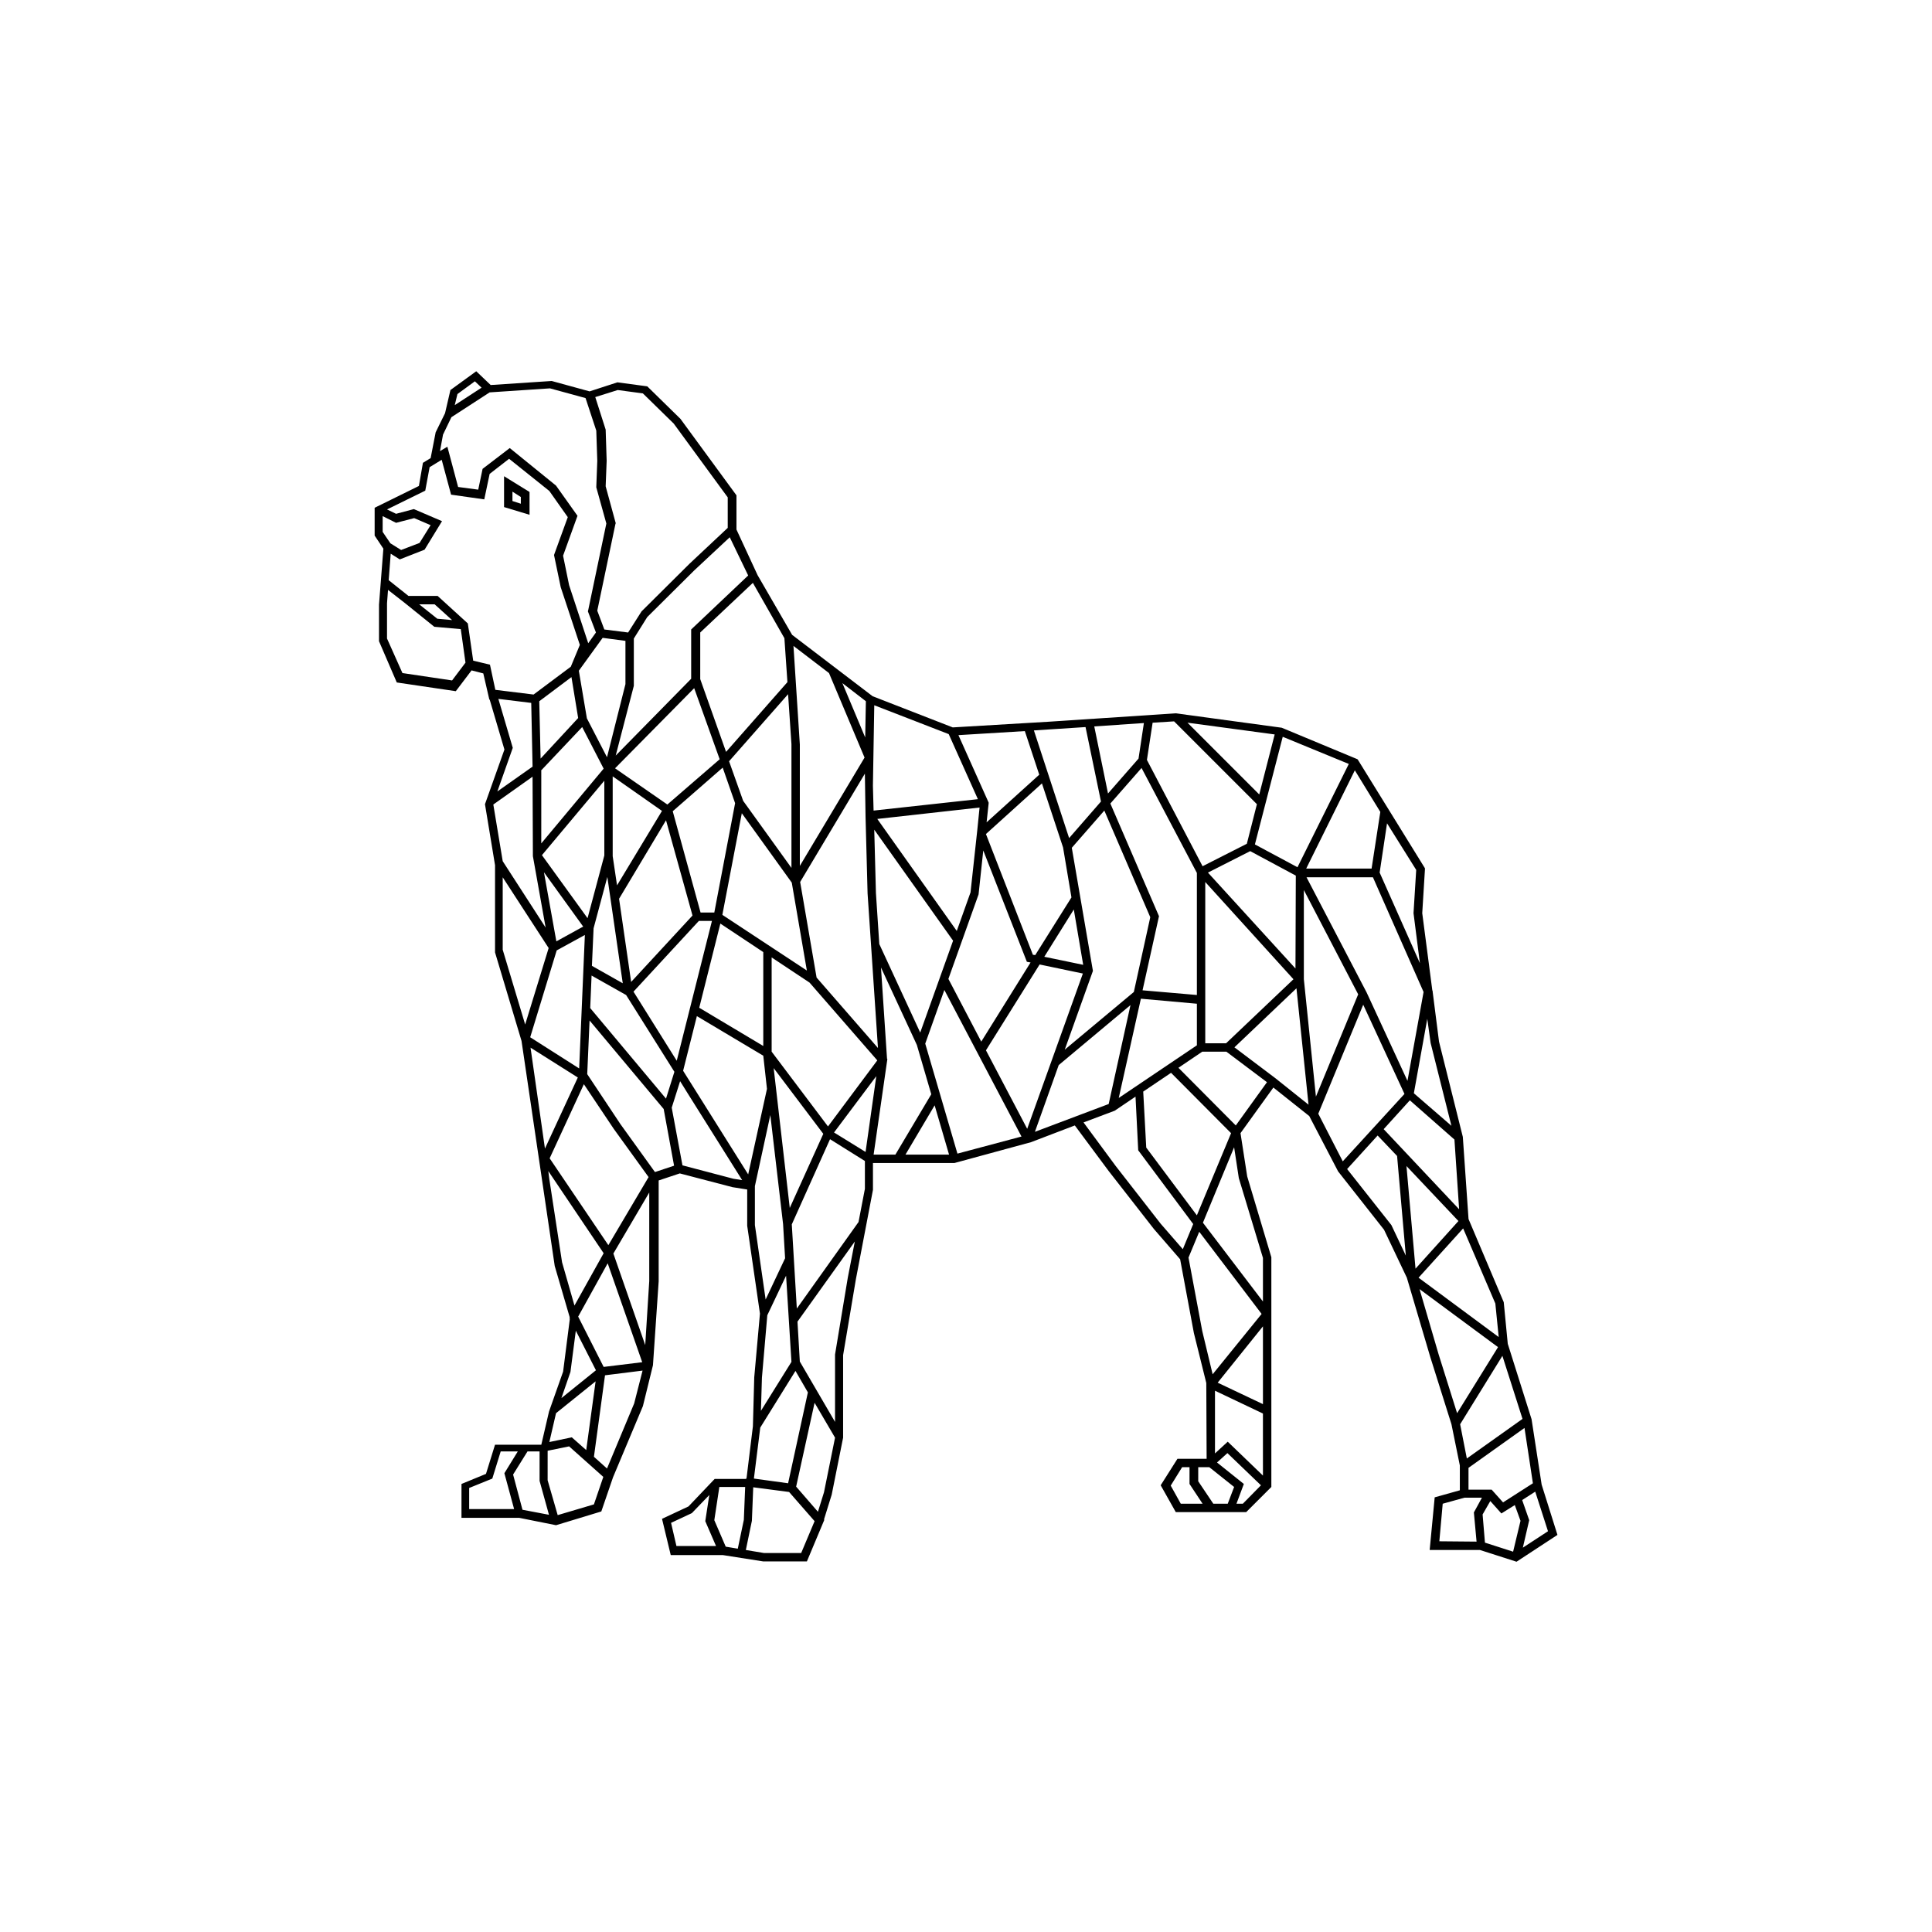 <?xml version="1.0" encoding="UTF-8"?>
<!-- Uploaded to: ICON Repo, www.iconrepo.com, Generator: ICON Repo Mixer Tools -->
<svg fill="#000000" width="800px" height="800px" version="1.1" viewBox="144 144 512 512" xmlns="http://www.w3.org/2000/svg">
 <g>
  <path d="m277.58 278.38 6.754 2.043v-6.043l-6.754-4.176zm2.223-4.09 2.223 1.422v1.777l-2.223-0.711z"/>
  <path d="m552.55 537.44-2.668-17.328-6.309-19.996-1.066-11.02-9.332-22.039-1.512-21.773-6.309-25.238-1.688-13.242v-0.18l-0.09-0.18-2.668-20.441 0.711-11.555v-0.355l-17.684-28.617-0.18-0.266-20.086-8.355-28.082-3.82-33.594 2.223-25.508 1.512-21.238-8.266-21.328-16.262-9.152-15.82-5.598-12.086v-9.066l-14.84-20.262-8.797-8.621-7.91-1.066-7.375 2.398-10.043-2.754-16.176 1.066-3.82-3.644-6.844 4.977-1.422 6.133-2.488 5.066-1.332 6.844-2.043 1.246-1.066 6.133-11.73 5.777v7.375l2.312 3.465-1.156 14.84v9.688l4.711 10.93 15.641 2.312 4.176-5.512 3.109 0.801 1.602 6.934h0.09l3.91 13.242-5.156 14.484 2.668 16.176v23.105l7.019 23.461 8.797 59.633 4 13.688-0.09 0.09 0.09 0.266-1.777 13.953-3.734 10.574-2.043 8.797h-12.266l-2.398 7.731-6.488 2.668-0.004 8.977h15.285l9.777 1.957 11.996-3.644 3.109-9.066 7.91-18.84 2.668-10.844 1.512-22.219v-26.75l5.598-1.867 13.953 3.644 3.91 0.621v9.598l3.379 23.285-1.512 16.887-0.355 12.977-1.688 13.773h-0.09v0.18h-8.355l-6.934 7.289-7.019 3.289 2.312 9.598h13.773l10.754 1.688h11.555l4.621-11.02-0.09-0.09 2.043-6.578 3.023-15.109v-21.863l3.379-20.086 4.531-23.73v-7.109h21.594l20.262-5.512 11.641-4.445 8.977 12.086 11.996 15.375 6.934 8 3.644 19.551 3.289 13.242 0.09 20.086h-7.731l-4.445 7.019 4 7.109h18.664l6.664-6.664v-60.879l-6.398-21.418-1.777-11.465 8.711-12.086 9.508 7.555 7.644 14.664 12.176 15.465 6.043 12.707 6.223 21.062 5.598 17.773 2.223 10.93v6.578l-6.664 1.867-1.332 13.953h13.332l9.688 3.109 10.844-7.109zm-229.29 16.262-1.422-6.133 5.512-2.578 4.621-4.801-1.066 6.934 2.844 6.578zm17.863-6.93-1.602 7.644-3.199-0.535-3.023-7.019 1.332-8.797h6.844zm209.11-9.688-7.91 5.066-3.023-3.379h-6.133v-5.777l14.84-10.574zm-2.754-17.062-14.754 10.488-1.777-9.066 11.199-18.129zm-16.797-55.547-19.996-21.238 6.934-7.644 11.82 10.398zm-7.555-44.078 5.512 21.949-9.953-8.621 3.555-19.73zm-1.867-13.508-4.266 23.551-10.844-23.461-15.906-30.484h17.598zm-1.953-32.352-0.711 11.465 1.688 13.242-10.664-23.996 1.957-13.062zm-9.512-15.371-2.312 15.02h-17.328l12.887-26.039zm-25.859-19.91 17.508 7.199-13.598 27.371-11.285-6.043zm-19.82 35.992 11.199-5.688 12.086 6.488-0.09 24.617zm22.664 28.262-17.863 16.977h-5.512v-42.746zm-4.977-64.875-4.09 15.906-19.02-19.02zm-32.348-3.109 5.688-0.355 21.949 21.949-2.668 10.488-11.73 5.953-14.75-28.172zm-8.977 99.445 5.867-26.305 14.84 1.332v11.02zm13.863-6.664 15.906 15.996-9.066 21.773-13.418-17.953-0.801-14.84zm-57.766-35.016-8.711 24.352-10.844-23.461-0.891-13.508-0.445-16.797zm-20.086-32.262 27.105-3.023-0.621 6.133-1.777 16.352-3.644 10.219zm26.84 19.996 1.246-11.641 11.555 29.504 0.977 0.18-13.066 20.973-8.711-16.617zm1.953-15.996 14.84-13.418 5.598 16.973 2.223 13.242-9.598 15.285-0.621-0.09zm23.285 19.996 2.488 14.664-10.309-2.133zm-0.531-16.352 8.621-9.863 12.176 28.262-4.356 19.816-18.309 15.285 7.375-20.617 0.09-0.266zm18.75 37.77 4.356-19.641-12.887-29.859 8.266-9.422 14.664 27.816v32.348zm0.355-70.828-1.422 9.422-8.086 9.242-3.644-17.773zm-25.062 1.688 9.598-0.621 4.09 19.73-8.441 9.688-9.332-28.527zm-6.488 0.445 3.82 11.555-13.953 12.621 0.535-4.977v-0.266l-8-17.863zm-39.902-6.844 19.73 7.644 7.731 17.242-27.641 3.023-0.18-6.578zm0.977 90.824-16.262-18.664-4.356-25.328 17.152-28.707 0.18 11.465 0.535 20.262zm-23.371 42.391-4.266-37.059 13.152 17.418zm0.445 40.793-8.086 12.977 0.266-8.797 1.422-16.531 4.977-10.488zm-5.246-82.207v-24.973l10.043 6.664 17.953 20.617-13.062 17.508zm24.973-92.867-0.18 9.598-6.043-14.398zm-9.773-7.465 9.422 22.395-17.152 28.707v-32.172l-1.688-26.129zm-5.867 78.828-22.395-14.754 5.156-26.93 13.242 18.395zm-70.207-30.574 16.531-19.73v19.816l-4.445 16.617zm10.93 18.93-7.109 3.91-3.289-18.309zm-11.195-41.324 10.93-11.555 5.688 11.02-16.531 19.816 0.004-19.281zm-0.09-3.199-0.355-15.195 8.531-6.398 1.777 10.844zm65.586-17.062 0.891 13.242v32.793l-12.797-17.773-3.734-10.488zm-14.039 28.883-5.512 28.973h-3.644l-7.375-26.84 13.242-11.555zm-29.773 47.723-8.176-4.621 0.445-9.953 3.644-13.598zm-2.668-33.68v-21.152l13.062 9.152-11.91 19.73zm1.691 11.285 12.441-20.797 7.019 25.238-16.262 17.598zm12.797-24.973-13.863-9.598 20.973-21.238 6.754 18.84zm-15.996-12.531-5.332-10.309-2.133-12.621 6.309-8.711 6.043 0.801v11.465zm-4.09 57.855 9.152 5.156 12.797 20.352-2.223 7.109-20.086-23.996zm11.109 4.266 17.328-18.75h3.465l-9.332 37.059zm23.02-18.039 11.375 7.555v24.883l-16.973-10.133zm16.973-75.629 0.801 11.641-16.262 18.484-6.844-19.285v-12.352l13.953-13.152zm-9.598-16.621-15.109 14.309v13.062l-19.996 20.352 4.801-18.484v-12.531l3.555-5.688 12.531-12.441 9.332-8.711zm-34.57-49.145 6.664 0.891 8.176 8 14.309 19.551v8.086l-10.133 9.508-12.707 12.621-3.555 5.598-6.309-0.801-1.867-4.977 4.801-22.93 0.09-0.266-2.668-9.777 0.266-6.754-0.266-8.266-2.754-8.621zm-42.48 1.066 4.621-3.379 1.777 1.688-7.109 4.621zm-3.824 10.754 2.223-4.621 10.133-6.578 15.996-1.066 9.422 2.578 2.844 8.621 0.266 8-0.266 7.019 2.668 9.598-4.801 22.93-0.09 0.355 2.133 5.598-2.043 2.844-5.066-15.375-1.602-7.82 3.82-10.574-5.688-8-12.262-9.953-7.199 5.512-1.156 5.512-5.332-0.711-2.844-10.664-1.957 1.156zm-15.996 25.77v-4.176l3.555 1.777 4.801-1.246 4.356 1.867-2.934 4.711-4.887 1.867-2.844-1.777zm18.398 39.371-13.152-1.957-4.09-9.152v-9.332l0.266-3.555 4.445 3.465 7.82 6.309 7.019 0.621 1.246 8.887zm-8.711-20.172h4.09l4.621 4.176-3.91-0.355zm18.754 15.996-4.445-1.066-1.422-9.863-8-7.289h-7.731l-5.242-4.176 0.535-7.019 2.398 1.512 6.578-2.578 4.621-7.555-7.465-3.199-4.711 1.246-2.398-1.156 9.598-4.711 0.535-0.266 1.156-6.223 3.199-1.957 2.488 9.242 8.797 1.246 1.422-6.754 5.156-4 10.664 8.531 4.887 6.934-3.555 9.777-0.09 0.266 1.777 8.531 5.066 15.285-2.398 5.777-9.863 7.375-10.133-1.246zm6.043 22.039-3.82-12.977 8.711 1.066 0.355 16.887-9.332 6.578zm-5.156 15.02 10.398-7.375 0.09 21.062 3.379 18.93-11.375-17.598zm2.488 38.48v-19.195l12.176 18.75-6.223 20.262zm14.309 0.18 7.465-4.09-1.512 35.371-12.977-8.266zm-1.867 55.098 9.066-19.641 7.91 11.82 9.242 12.797-10.664 18.039zm24.531 54.035-10.219 1.246-6.754-13.332 7.82-14.129zm-29.598-83.363 12.531 7.91-8.711 18.84zm8.355 56.879-3.379-22.039-0.266-2.133 14.664 21.773-7.731 13.863zm2.223 29.062 1.422-10.93 5.332 10.488-9.152 7.375zm-3.82 10.93 10.488-8.441-2.488 18.219-3.82-3.379-5.953 1.246zm-23.02 25.418v-5.598l6.133-2.488 2.223-7.199h4.531l-3.555 5.777 2.578 9.508zm14.129 0.176-2.488-9.332 3.82-6.133h3.199v7.82l2.488 8.977zm18.93-1.422-9.598 2.844-2.668-9.242 0.004-7.82 5.688-1.156 9.066 8.086zm10.668-26.75-7.199 17.242-3.465-3.109 2.934-21.594 9.953-1.246zm3.996-32.438-1.066 16.973-8.441-24.262 9.508-16.172zm1.512-28.883-9.152-12.707-8.797-13.242 0.621-14.219 19.641 23.461 2.754 15.02zm20.797 1.777-13.508-3.555-2.844-15.285 2.223-7.019 2.043 3.289 14.398 22.93zm-13.332-28.617 3.644-14.484 17.598 10.488 0.977 8.797-4.977 22.66zm19.02 40.883v-10.309l4.09-18.84 3.379 28.883 0.535 9.066-5.156 10.93zm1.422 53.676 9.332-15.02 3.289 5.688-5.242 24.086-9.066-1.246zm10.844 33.238h-9.863l-4.801-0.801 1.602-7.731 0.355-8.887 9.508 1.246 6.754 7.731zm6.043-16.086-1.602 5.156-5.777-6.664 4.887-22.219 5.422 9.242zm6.309-56.875-3.379 20.352v17.863l-9.332-15.996-0.621-10.574 15.195-21.238zm2.844-14.754-16.352 22.93-1.332-22.305 10.133-22.574 9.242 5.777v7.375zm1.867-18.574-8.355-5.156 11.199-14.93zm2.133 0.711 3.644-25.328-0.09-0.09-1.602-24.172 9.508 20.527 3.82 13.062-9.508 15.996zm8.441 0 7.731-13.062 3.82 13.062zm13.773-0.266-8.531-29.148 5.066-14.219 20.441 38.836zm18.488-6.578-10.93-20.797 14.219-22.75 11.465 2.398zm2.043 0.801 6.309-17.684 19.02-15.906-5.777 26.219zm33.328 24.352-11.91-15.285-8.531-11.555 8.266-3.109 5.512-3.734 0.711 14.219 14.574 19.551-2.754 6.664zm11.02 28.438-3.644-19.461 2.844-6.844 16.531 21.773-12.977 15.996zm-5.688 45.77-2.668-4.801 3.023-4.887h1.957v4.445l3.465 5.242zm12.441 0h-3.82l-4-5.953v-3.734h2.934l6.578 5.242zm4 0h-1.688l1.957-5.242-7.109-5.688 2.754-2.488 8.887 8.531zm5.332-7.465-9.332-8.977-3.379 3.109v-16.617l12.707 6.043zm0-18.93-11.996-5.688 11.996-14.93zm0-38.75v11.555l-15.906-20.883 8.266-19.996 1.246 8.176zm-7.199-35.102-15.195-15.285 6.309-4.266h6.398l10.754 8.086zm10.484-12.531-10.844-8.176 16.441-15.641 3.199 30.84zm7.555-26.219v-23.641l14.398 27.641-11.199 27.105zm3.824 35.637 11.91-28.883 10.93 23.641-16.352 17.863zm19.371 29.508-11.73-14.844 8.086-8.887 5.156 5.422 2.312 26.395zm4-15.641 13.773 14.574-11.375 12.621zm15.02 16.527 8.531 19.906 0.891 8.887-21.238-15.73zm-1.602 48.969-4.887-15.551-5.066-17.328 20.797 15.375zm4.445 26.305 0.711 7.731-9.863-0.09 0.891-9.953 5.777-1.602h4.621zm10.398 10.398-7.465-2.398-0.621-7.465 2.043-3.555 2.934 3.289 3.555-2.223 1.512 4.176zm2.398-13.684 3.465-2.223 3.379 10.488-6.664 4.356 1.688-7.289z"/>
 </g>
</svg>
